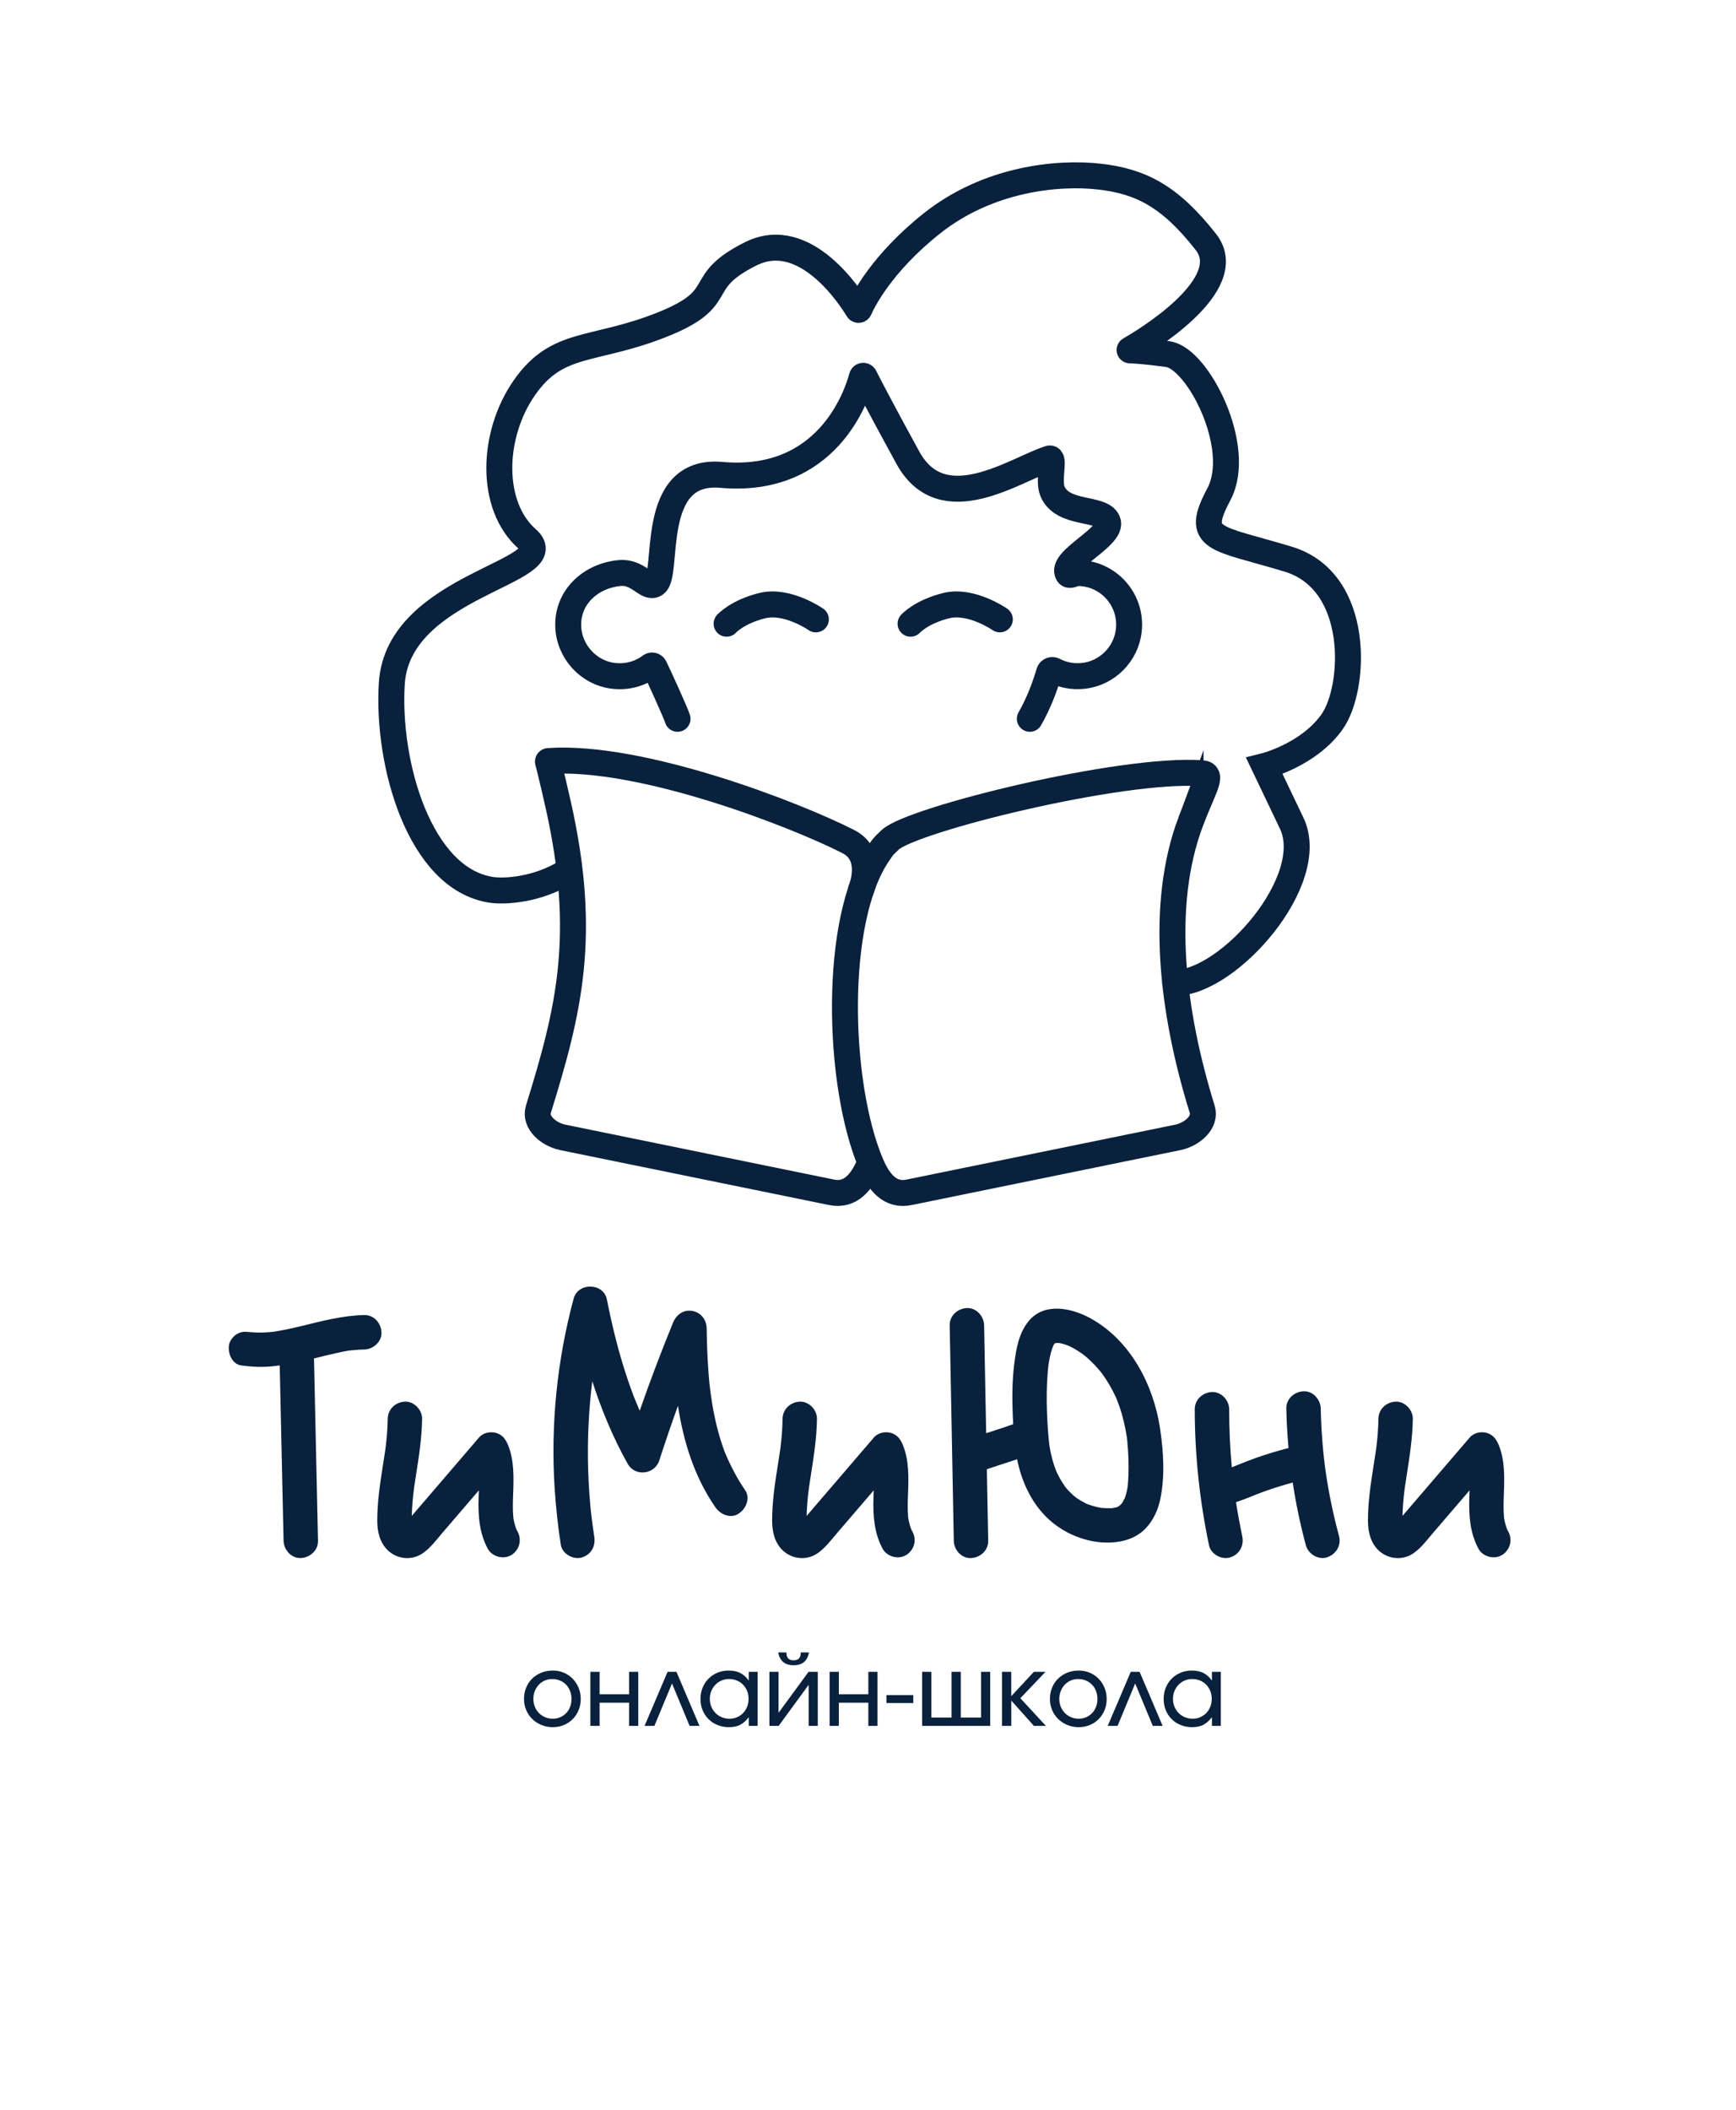 <?xml version="1.0" encoding="UTF-8"?> <svg xmlns="http://www.w3.org/2000/svg" viewBox="1732.5 2175 535 650" width="535" height="650" data-guides="{&quot;vertical&quot;:[],&quot;horizontal&quot;:[]}"><path fill="#09213C" stroke="none" fill-opacity="1" stroke-width="1" stroke-opacity="1" color="rgb(51, 51, 51)" font-size-adjust="none" id="tSvg9810a305ea" title="Path 1" d="M 1894.651 2694.81 C 1895.095 2693.737 1895.716 2692.812 1896.515 2692.034C 1897.314 2691.257 1898.253 2690.65 1899.333 2690.214C 1900.413 2689.777 1901.589 2689.562 1902.861 2689.562C 1904.133 2689.562 1905.206 2689.784 1906.256 2690.228C 1907.306 2690.673 1908.216 2691.287 1908.985 2692.079C 1909.755 2692.871 1910.361 2693.796 1910.805 2694.854C 1911.249 2695.913 1911.471 2697.075 1911.471 2698.326C 1911.471 2699.576 1911.256 2700.701 1910.82 2701.752C 1910.383 2702.803 1909.784 2703.721 1909.015 2704.498C 1908.246 2705.275 1907.336 2705.89 1906.286 2706.334C 1905.235 2706.778 1904.096 2707 1902.861 2707C 1901.626 2707 1900.442 2706.778 1899.362 2706.334C 1898.283 2705.89 1897.343 2705.275 1896.544 2704.498C 1895.745 2703.721 1895.117 2702.803 1894.666 2701.738C 1894.214 2700.679 1893.985 2699.525 1893.985 2698.296C 1893.985 2697.067 1894.207 2695.883 1894.651 2694.81ZM 1905.139 2703.936 C 1905.849 2703.632 1906.456 2703.21 1906.973 2702.678C 1907.491 2702.145 1907.891 2701.501 1908.187 2700.753C 1908.482 2700.006 1908.623 2699.199 1908.623 2698.326C 1908.623 2697.452 1908.475 2696.608 1908.187 2695.853C 1907.891 2695.099 1907.476 2694.44 1906.944 2693.9C 1906.411 2693.352 1905.775 2692.93 1905.05 2692.626C 1904.326 2692.323 1903.534 2692.175 1902.683 2692.175C 1901.833 2692.175 1901.086 2692.33 1900.383 2692.641C 1899.673 2692.952 1899.067 2693.381 1898.549 2693.929C 1898.031 2694.477 1897.624 2695.128 1897.321 2695.883C 1897.018 2696.645 1896.87 2697.445 1896.87 2698.296C 1896.87 2699.147 1897.025 2699.969 1897.321 2700.709C 1897.624 2701.449 1898.046 2702.085 1898.578 2702.633C 1899.111 2703.181 1899.747 2703.61 1900.472 2703.921C 1901.197 2704.232 1901.988 2704.395 1902.839 2704.395C 1903.689 2704.395 1904.436 2704.239 1905.139 2703.936Z" style=""></path><path fill="#09213C" stroke="none" fill-opacity="1" stroke-width="1" stroke-opacity="1" color="rgb(51, 51, 51)" font-size-adjust="none" id="tSvg1fd3eb8d9c" title="Path 2" d="M 1914.444 2689.955 C 1915.393 2689.955 1916.343 2689.955 1917.292 2689.955C 1917.292 2692.259 1917.292 2694.563 1917.292 2696.867C 1920.322 2696.867 1923.352 2696.867 1926.382 2696.867C 1926.382 2694.563 1926.382 2692.259 1926.382 2689.955C 1927.322 2689.955 1928.261 2689.955 1929.2 2689.955C 1929.2 2695.506 1929.2 2701.057 1929.2 2706.608C 1928.261 2706.608 1927.322 2706.608 1926.382 2706.608C 1926.382 2704.222 1926.382 2701.836 1926.382 2699.451C 1923.352 2699.451 1920.322 2699.451 1917.292 2699.451C 1917.292 2701.836 1917.292 2704.222 1917.292 2706.608C 1916.343 2706.608 1915.393 2706.608 1914.444 2706.608C 1914.444 2701.057 1914.444 2695.506 1914.444 2689.955Z" style=""></path><path fill="#09213C" stroke="none" fill-opacity="1" stroke-width="1" stroke-opacity="1" color="rgb(51, 51, 51)" font-size-adjust="none" id="tSvga86681e592" title="Path 3" d="M 1938.24 2689.955 C 1939.149 2689.955 1940.059 2689.955 1940.969 2689.955C 1943.333 2695.506 1945.698 2701.057 1948.062 2706.608C 1947.051 2706.608 1946.041 2706.608 1945.03 2706.608C 1943.22 2702.251 1941.41 2697.894 1939.601 2693.537C 1937.791 2697.894 1935.981 2702.251 1934.171 2706.608C 1933.161 2706.608 1932.15 2706.608 1931.139 2706.608C 1933.503 2701.057 1935.868 2695.506 1938.232 2689.955C 1938.235 2689.955 1938.237 2689.955 1938.24 2689.955Z" style=""></path><path fill="#09213C" stroke="none" fill-opacity="1" stroke-width="1" stroke-opacity="1" color="rgb(51, 51, 51)" font-size-adjust="none" id="tSvg11091ba3405" title="Path 4" d="M 1949.03 2694.825 C 1949.474 2693.766 1950.081 2692.841 1950.85 2692.064C 1951.619 2691.287 1952.529 2690.673 1953.594 2690.228C 1954.652 2689.784 1955.798 2689.562 1957.034 2689.562C 1958.432 2689.562 1959.615 2689.807 1960.599 2690.288C 1961.575 2690.776 1962.463 2691.561 1963.254 2692.656C 1963.254 2691.756 1963.254 2690.855 1963.254 2689.955C 1964.164 2689.955 1965.074 2689.955 1965.983 2689.955C 1965.983 2695.506 1965.983 2701.057 1965.983 2706.608C 1965.074 2706.608 1964.164 2706.608 1963.254 2706.608C 1963.254 2705.717 1963.254 2704.826 1963.254 2703.936C 1962.381 2705.046 1961.486 2705.838 1960.554 2706.304C 1959.622 2706.77 1958.483 2707 1957.13 2707C 1955.88 2707 1954.711 2706.785 1953.646 2706.349C 1952.573 2705.912 1951.649 2705.312 1950.872 2704.543C 1950.096 2703.773 1949.482 2702.863 1949.038 2701.797C 1948.594 2700.738 1948.372 2699.576 1948.372 2698.326C 1948.372 2697.075 1948.594 2695.883 1949.038 2694.825C 1949.035 2694.825 1949.033 2694.825 1949.03 2694.825ZM 1951.715 2700.709 C 1952.026 2701.449 1952.455 2702.085 1952.988 2702.633C 1953.52 2703.181 1954.156 2703.61 1954.896 2703.921C 1955.636 2704.232 1956.434 2704.395 1957.307 2704.395C 1958.18 2704.395 1958.942 2704.239 1959.659 2703.921C 1960.377 2703.61 1960.998 2703.181 1961.523 2702.633C 1962.048 2702.085 1962.455 2701.442 1962.751 2700.709C 1963.047 2699.969 1963.188 2699.154 1963.188 2698.266C 1963.188 2697.378 1963.04 2696.564 1962.736 2695.824C 1962.433 2695.084 1962.012 2694.447 1961.479 2693.9C 1960.946 2693.352 1960.31 2692.93 1959.571 2692.626C 1958.831 2692.323 1958.032 2692.175 1957.159 2692.175C 1956.287 2692.175 1955.554 2692.33 1954.837 2692.641C 1954.119 2692.952 1953.491 2693.389 1952.958 2693.944C 1952.426 2694.499 1952.004 2695.143 1951.701 2695.883C 1951.397 2696.623 1951.249 2697.423 1951.249 2698.296C 1951.249 2699.169 1951.405 2699.969 1951.723 2700.709C 1951.72 2700.709 1951.718 2700.709 1951.715 2700.709Z" style=""></path><path fill="#09213C" stroke="none" fill-opacity="1" stroke-width="1" stroke-opacity="1" color="rgb(51, 51, 51)" font-size-adjust="none" id="tSvg166c4d07b57" title="Path 5" d="M 1969.615 2689.955 C 1970.555 2689.955 1971.494 2689.955 1972.433 2689.955C 1972.433 2694.161 1972.433 2698.367 1972.433 2702.574C 1975.515 2698.367 1978.597 2694.161 1981.679 2689.955C 1982.628 2689.955 1983.577 2689.955 1984.527 2689.955C 1984.527 2695.506 1984.527 2701.057 1984.527 2706.608C 1983.587 2706.608 1982.648 2706.608 1981.709 2706.608C 1981.709 2702.391 1981.709 2698.175 1981.709 2693.959C 1978.627 2698.175 1975.545 2702.391 1972.463 2706.608C 1971.514 2706.608 1970.564 2706.608 1969.615 2706.608C 1969.615 2701.057 1969.615 2695.506 1969.615 2689.955ZM 1974.859 2683.982 C 1974.859 2684.811 1975.044 2685.425 1975.407 2685.817C 1975.769 2686.21 1976.324 2686.409 1977.071 2686.409C 1977.818 2686.409 1978.373 2686.21 1978.735 2685.817C 1979.098 2685.425 1979.283 2684.811 1979.283 2683.982C 1980.121 2683.982 1980.959 2683.982 1981.797 2683.982C 1981.575 2685.277 1981.073 2686.254 1980.281 2686.927C 1979.49 2687.601 1978.425 2687.927 1977.071 2687.927C 1975.717 2687.927 1974.645 2687.594 1973.861 2686.927C 1973.077 2686.261 1972.566 2685.277 1972.345 2683.982C 1973.183 2683.982 1974.021 2683.982 1974.859 2683.982Z" style=""></path><path fill="#09213C" stroke="none" fill-opacity="1" stroke-width="1" stroke-opacity="1" color="rgb(51, 51, 51)" font-size-adjust="none" id="tSvg189aec297f" title="Path 6" d="M 1988.166 2689.955 C 1989.115 2689.955 1990.064 2689.955 1991.014 2689.955C 1991.014 2692.259 1991.014 2694.563 1991.014 2696.867C 1994.044 2696.867 1997.074 2696.867 2000.104 2696.867C 2000.104 2694.563 2000.104 2692.259 2000.104 2689.955C 2001.043 2689.955 2001.983 2689.955 2002.922 2689.955C 2002.922 2695.506 2002.922 2701.057 2002.922 2706.608C 2001.983 2706.608 2001.043 2706.608 2000.104 2706.608C 2000.104 2704.222 2000.104 2701.836 2000.104 2699.451C 1997.074 2699.451 1994.044 2699.451 1991.014 2699.451C 1991.014 2701.836 1991.014 2704.222 1991.014 2706.608C 1990.064 2706.608 1989.115 2706.608 1988.166 2706.608C 1988.166 2701.057 1988.166 2695.506 1988.166 2689.955Z" style=""></path><path fill="#09213C" stroke="none" fill-opacity="1" stroke-width="1" stroke-opacity="1" color="rgb(51, 51, 51)" font-size-adjust="none" id="tSvg1539bb71ad5" title="Path 7" d="M 2005.681 2697.119 C 2008.44 2697.119 2011.199 2697.119 2013.958 2697.119C 2013.958 2697.938 2013.958 2698.757 2013.958 2699.576C 2011.199 2699.576 2008.44 2699.576 2005.681 2699.576C 2005.681 2698.757 2005.681 2697.938 2005.681 2697.119Z" style=""></path><path fill="#09213C" stroke="none" fill-opacity="1" stroke-width="1" stroke-opacity="1" color="rgb(51, 51, 51)" font-size-adjust="none" id="tSvg435a6a6e36" title="Path 8" d="M 2016.688 2689.955 C 2017.637 2689.955 2018.586 2689.955 2019.536 2689.955C 2019.536 2694.647 2019.536 2699.34 2019.536 2704.032C 2021.607 2704.032 2023.678 2704.032 2025.749 2704.032C 2025.749 2699.34 2025.749 2694.647 2025.749 2689.955C 2026.698 2689.955 2027.647 2689.955 2028.596 2689.955C 2028.596 2694.647 2028.596 2699.34 2028.596 2704.032C 2030.677 2704.032 2032.758 2704.032 2034.839 2704.032C 2034.839 2699.34 2034.839 2694.647 2034.839 2689.955C 2035.778 2689.955 2036.718 2689.955 2037.657 2689.955C 2037.657 2695.506 2037.657 2701.057 2037.657 2706.608C 2030.665 2706.608 2023.673 2706.608 2016.68 2706.608C 2016.68 2701.057 2016.68 2695.506 2016.68 2689.955C 2016.683 2689.955 2016.685 2689.955 2016.688 2689.955Z" style=""></path><path fill="#09213C" stroke="none" fill-opacity="1" stroke-width="1" stroke-opacity="1" color="rgb(51, 51, 51)" font-size-adjust="none" id="tSvgc7da86ef60" title="Path 9" d="M 2041.303 2689.955 C 2042.252 2689.955 2043.201 2689.955 2044.151 2689.955C 2044.151 2692.451 2044.151 2694.948 2044.151 2697.445C 2046.476 2694.948 2048.801 2692.451 2051.126 2689.955C 2052.319 2689.955 2053.512 2689.955 2054.706 2689.955C 2052.119 2692.664 2049.533 2695.372 2046.947 2698.081C 2049.575 2700.923 2052.203 2703.766 2054.831 2706.608C 2053.599 2706.608 2052.366 2706.608 2051.133 2706.608C 2048.808 2704.01 2046.483 2701.412 2044.158 2698.814C 2044.158 2701.412 2044.158 2704.01 2044.158 2706.608C 2043.209 2706.608 2042.26 2706.608 2041.31 2706.608C 2041.31 2701.057 2041.31 2695.506 2041.31 2689.955C 2041.308 2689.955 2041.305 2689.955 2041.303 2689.955Z" style=""></path><path fill="#09213C" stroke="none" fill-opacity="1" stroke-width="1" stroke-opacity="1" color="rgb(51, 51, 51)" font-size-adjust="none" id="tSvg1468b5bc9cc" title="Path 10" d="M 2056.733 2694.81 C 2057.177 2693.737 2057.798 2692.812 2058.597 2692.034C 2059.396 2691.257 2060.335 2690.65 2061.415 2690.214C 2062.495 2689.777 2063.671 2689.562 2064.943 2689.562C 2066.215 2689.562 2067.288 2689.784 2068.338 2690.228C 2069.389 2690.673 2070.298 2691.287 2071.068 2692.079C 2071.837 2692.871 2072.443 2693.796 2072.887 2694.854C 2073.331 2695.913 2073.553 2697.075 2073.553 2698.326C 2073.553 2699.576 2073.338 2700.701 2072.902 2701.752C 2072.465 2702.803 2071.866 2703.721 2071.097 2704.498C 2070.328 2705.275 2069.418 2705.89 2068.368 2706.334C 2067.317 2706.778 2066.178 2707 2064.943 2707C 2063.708 2707 2062.524 2706.778 2061.445 2706.334C 2060.365 2705.89 2059.425 2705.275 2058.626 2704.498C 2057.828 2703.721 2057.199 2702.803 2056.748 2701.738C 2056.297 2700.679 2056.067 2699.525 2056.067 2698.296C 2056.067 2697.067 2056.289 2695.883 2056.733 2694.81ZM 2067.221 2703.936 C 2067.931 2703.632 2068.538 2703.21 2069.056 2702.678C 2069.573 2702.145 2069.973 2701.501 2070.269 2700.753C 2070.565 2700.006 2070.705 2699.199 2070.705 2698.326C 2070.705 2697.452 2070.557 2696.608 2070.269 2695.853C 2069.973 2695.099 2069.559 2694.44 2069.026 2693.9C 2068.494 2693.352 2067.857 2692.93 2067.133 2692.626C 2066.408 2692.323 2065.616 2692.175 2064.766 2692.175C 2063.915 2692.175 2063.168 2692.33 2062.465 2692.641C 2061.755 2692.952 2061.149 2693.381 2060.631 2693.929C 2060.113 2694.477 2059.706 2695.128 2059.403 2695.883C 2059.1 2696.645 2058.952 2697.445 2058.952 2698.296C 2058.952 2699.147 2059.107 2699.969 2059.403 2700.709C 2059.706 2701.449 2060.128 2702.085 2060.661 2702.633C 2061.193 2703.181 2061.829 2703.61 2062.554 2703.921C 2063.279 2704.232 2064.07 2704.395 2064.921 2704.395C 2065.772 2704.395 2066.519 2704.239 2067.221 2703.936Z" style=""></path><path fill="#09213C" stroke="none" fill-opacity="1" stroke-width="1" stroke-opacity="1" color="rgb(51, 51, 51)" font-size-adjust="none" id="tSvg1c5bdb36b8" title="Path 11" d="M 2080.979 2689.955 C 2081.889 2689.955 2082.799 2689.955 2083.708 2689.955C 2086.073 2695.506 2088.437 2701.057 2090.802 2706.608C 2089.791 2706.608 2088.78 2706.608 2087.769 2706.608C 2085.959 2702.251 2084.15 2697.894 2082.34 2693.537C 2080.53 2697.894 2078.721 2702.251 2076.911 2706.608C 2075.9 2706.608 2074.889 2706.608 2073.878 2706.608C 2076.243 2701.057 2078.607 2695.506 2080.972 2689.955C 2080.974 2689.955 2080.977 2689.955 2080.979 2689.955Z" style=""></path><path fill="#09213C" stroke="none" fill-opacity="1" stroke-width="1" stroke-opacity="1" color="rgb(51, 51, 51)" font-size-adjust="none" id="tSvg84a2cd540e" title="Path 12" d="M 2091.77 2694.825 C 2092.214 2693.766 2092.82 2692.841 2093.589 2692.064C 2094.359 2691.287 2095.268 2690.673 2096.334 2690.228C 2097.391 2689.784 2098.538 2689.562 2099.773 2689.562C 2101.171 2689.562 2102.354 2689.807 2103.338 2690.288C 2104.314 2690.776 2105.202 2691.561 2105.993 2692.656C 2105.993 2691.756 2105.993 2690.855 2105.993 2689.955C 2106.903 2689.955 2107.813 2689.955 2108.723 2689.955C 2108.723 2695.506 2108.723 2701.057 2108.723 2706.608C 2107.813 2706.608 2106.903 2706.608 2105.993 2706.608C 2105.993 2705.717 2105.993 2704.826 2105.993 2703.936C 2105.121 2705.046 2104.226 2705.838 2103.294 2706.304C 2102.362 2706.77 2101.223 2707 2099.869 2707C 2098.619 2707 2097.45 2706.785 2096.385 2706.349C 2095.313 2705.912 2094.388 2705.312 2093.612 2704.543C 2092.835 2703.773 2092.221 2702.863 2091.777 2701.797C 2091.333 2700.738 2091.112 2699.576 2091.112 2698.326C 2091.112 2697.075 2091.333 2695.883 2091.777 2694.825C 2091.775 2694.825 2091.772 2694.825 2091.77 2694.825ZM 2094.455 2700.709 C 2094.765 2701.449 2095.194 2702.085 2095.727 2702.633C 2096.26 2703.181 2096.896 2703.61 2097.635 2703.921C 2098.375 2704.232 2099.174 2704.395 2100.047 2704.395C 2100.919 2704.395 2101.681 2704.239 2102.399 2703.921C 2103.116 2703.61 2103.738 2703.181 2104.263 2702.633C 2104.788 2702.085 2105.195 2701.442 2105.491 2700.709C 2105.786 2699.969 2105.927 2699.154 2105.927 2698.266C 2105.927 2697.378 2105.779 2696.564 2105.476 2695.824C 2105.172 2695.084 2104.751 2694.447 2104.218 2693.9C 2103.686 2693.352 2103.05 2692.93 2102.31 2692.626C 2101.57 2692.323 2100.771 2692.175 2099.899 2692.175C 2099.026 2692.175 2098.294 2692.33 2097.576 2692.641C 2096.859 2692.952 2096.23 2693.389 2095.697 2693.944C 2095.165 2694.499 2094.743 2695.143 2094.44 2695.883C 2094.137 2696.623 2093.989 2697.423 2093.989 2698.296C 2093.989 2699.169 2094.144 2699.969 2094.462 2700.709C 2094.46 2700.709 2094.457 2700.709 2094.455 2700.709Z" style=""></path><path fill="#09213C" stroke="none" fill-opacity="1" stroke-width="1" stroke-opacity="1" color="rgb(51, 51, 51)" font-size-adjust="none" id="tSvg7b0c14b681" title="Path 13" d="M 1844.776 2590.673 C 1843.904 2590.688 1843.038 2590.732 1842.165 2590.806C 1841.803 2590.836 1841.44 2590.873 1841.078 2590.91C 1840.745 2590.947 1840.516 2590.954 1840.523 2590.947C 1839.088 2591.095 1837.631 2591.465 1836.233 2591.761C 1833.896 2592.257 1831.588 2592.849 1829.266 2593.419C 1829.68 2612.144 1830.087 2630.877 1830.501 2649.602C 1830.567 2652.578 1828.023 2654.783 1825.198 2654.909C 1822.291 2655.042 1819.961 2652.378 1819.894 2649.602C 1819.495 2631.587 1819.103 2613.573 1818.703 2595.565C 1818.149 2595.646 1817.601 2595.72 1817.047 2595.78C 1813.6 2596.187 1810.264 2596.046 1806.832 2595.572C 1803.895 2595.165 1802.564 2591.539 1803.126 2589.044C 1803.415 2587.779 1804.465 2586.521 1805.56 2585.877C 1806.906 2585.092 1808.163 2585.136 1809.643 2585.344C 1808.348 2585.166 1809.665 2585.329 1809.961 2585.344C 1810.39 2585.381 1810.819 2585.403 1811.255 2585.425C 1811.972 2585.455 1812.69 2585.455 1813.4 2585.44C 1814.117 2585.425 1814.828 2585.381 1815.545 2585.322C 1815.974 2585.285 1816.403 2585.24 1816.832 2585.196C 1816.884 2585.196 1816.936 2585.188 1816.973 2585.181C 1819.909 2584.707 1822.801 2584.078 1825.686 2583.375C 1831.958 2581.835 1838.26 2580.192 1844.762 2580.059C 1847.735 2580 1849.939 2582.539 1850.065 2585.366C 1850.198 2588.275 1847.535 2590.613 1844.762 2590.673C 1844.766 2590.673 1844.771 2590.673 1844.776 2590.673Z" style=""></path><path fill="#09213C" stroke="none" fill-opacity="1" stroke-width="1" stroke-opacity="1" color="rgb(51, 51, 51)" font-size-adjust="none" id="tSvg12671ce8e8b" title="Path 14" d="M 1890.081 2653.962 C 1887.729 2655.479 1884.157 2654.502 1882.833 2652.06C 1880.17 2647.153 1879.815 2641.668 1880 2636.198C 1880.022 2635.488 1880.051 2634.77 1880.074 2634.059C 1878.254 2636.176 1876.434 2638.293 1874.615 2640.417C 1872.736 2642.608 1870.857 2644.799 1868.971 2646.99C 1867.04 2649.24 1865.236 2651.727 1862.773 2653.436C 1859.466 2655.731 1854.962 2655.316 1852.062 2652.57C 1849.525 2650.172 1848.763 2646.753 1848.763 2643.378C 1848.763 2637.812 1849.57 2632.291 1850.435 2626.806C 1850.642 2625.481 1850.857 2624.156 1851.056 2622.824C 1851.138 2622.299 1851.227 2621.766 1851.293 2621.233C 1851.256 2621.507 1851.227 2621.744 1851.315 2621.048C 1851.352 2620.759 1851.389 2620.471 1851.419 2620.189C 1851.744 2617.48 1851.944 2614.764 1851.981 2612.04C 1852.025 2609.065 1854.37 2606.867 1857.284 2606.734C 1860.117 2606.608 1862.625 2609.265 1862.588 2612.04C 1862.499 2617.739 1861.648 2623.379 1860.761 2629.004C 1860.576 2630.189 1860.384 2631.38 1860.213 2632.572C 1860.169 2632.853 1860.132 2633.134 1860.088 2633.416C 1860.088 2633.423 1860.088 2633.445 1860.088 2633.46C 1860.066 2633.623 1860.036 2633.845 1860.029 2633.926C 1859.992 2634.215 1859.955 2634.504 1859.925 2634.792C 1859.644 2637.161 1859.459 2639.544 1859.4 2641.927C 1866.33 2633.852 1873.254 2625.785 1880.185 2617.71C 1881.39 2616.304 1883.624 2615.874 1885.34 2616.348C 1887.293 2616.888 1888.313 2618.28 1889.046 2620.056C 1890.976 2624.756 1890.836 2630.011 1890.651 2634.999C 1890.562 2637.398 1890.473 2639.796 1890.68 2642.194C 1890.695 2642.386 1890.717 2642.586 1890.739 2642.778C 1890.747 2642.815 1890.754 2642.86 1890.769 2642.904C 1890.873 2643.407 1890.969 2643.911 1891.102 2644.407C 1891.242 2644.94 1891.435 2645.45 1891.605 2645.976C 1891.612 2645.998 1891.627 2646.013 1891.634 2646.035C 1891.76 2646.264 1891.871 2646.501 1891.997 2646.731C 1893.417 2649.343 1892.566 2652.393 1890.096 2653.991C 1890.091 2653.982 1890.086 2653.972 1890.081 2653.962ZM 1856.974 2644.525 C 1856.878 2644.562 1856.811 2644.606 1856.804 2644.658Z" style=""></path><path fill="#09213C" stroke="none" fill-opacity="1" stroke-width="1" stroke-opacity="1" color="rgb(51, 51, 51)" font-size-adjust="none" id="tSvg115f495f57f" title="Path 15" d="M 1960.111 2641.261 C 1957.508 2642.86 1954.475 2641.468 1952.907 2639.189C 1946.435 2629.782 1943.136 2619.064 1941.435 2607.992C 1939.43 2613.58 1937.5 2619.205 1935.673 2624.86C 1934.275 2629.182 1928.217 2629.93 1925.954 2625.903C 1921.412 2617.806 1917.862 2609.243 1915.029 2600.443C 1914.763 2602.567 1914.541 2604.698 1914.349 2606.83C 1913.942 2611.508 1913.72 2616.207 1913.683 2620.907C 1913.646 2625.622 1913.794 2630.329 1914.127 2635.029C 1914.215 2636.302 1914.319 2637.568 1914.437 2638.833C 1914.474 2639.27 1914.519 2639.707 1914.563 2640.136C 1914.6 2640.432 1914.667 2641.032 1914.681 2641.217C 1914.955 2643.6 1915.281 2645.976 1915.643 2648.352C 1916.094 2651.297 1914.681 2653.895 1911.73 2654.754C 1909.134 2655.501 1905.761 2653.592 1905.332 2650.838C 1904.437 2645.043 1903.801 2639.196 1903.424 2633.342C 1902.174 2613.743 1904.186 2593.915 1909.297 2574.96C 1910.65 2569.949 1918.506 2570.09 1919.526 2575.248C 1921.146 2583.412 1923.128 2591.509 1925.769 2599.406C 1926.42 2601.353 1927.115 2603.277 1927.84 2605.194C 1927.855 2605.239 1927.877 2605.283 1927.892 2605.32C 1927.914 2605.379 1927.951 2605.461 1927.988 2605.557C 1928.188 2606.045 1928.38 2606.541 1928.587 2607.03C 1928.927 2607.866 1929.282 2608.695 1929.645 2609.524C 1932.825 2600.413 1936.243 2591.383 1939.896 2582.45C 1940.91 2579.97 1943.062 2578.335 1945.821 2578.786C 1948.491 2579.223 1950.222 2581.488 1950.274 2584.152C 1950.355 2588.993 1950.525 2593.84 1950.917 2598.666C 1950.969 2599.266 1951.021 2599.873 1951.073 2600.472C 1951.087 2600.672 1951.11 2600.864 1951.132 2601.064C 1951.132 2601.123 1951.147 2601.205 1951.154 2601.294C 1951.272 2602.322 1951.391 2603.351 1951.531 2604.38C 1951.835 2606.608 1952.204 2608.828 1952.663 2611.034C 1953.107 2613.195 1953.632 2615.334 1954.253 2617.443C 1954.527 2618.391 1954.83 2619.323 1955.141 2620.256C 1955.318 2620.789 1955.511 2621.314 1955.703 2621.84C 1955.755 2621.988 1955.814 2622.136 1955.866 2622.277C 1955.888 2622.328 1955.91 2622.395 1955.94 2622.469C 1957.656 2626.532 1959.66 2630.396 1962.16 2634.037C 1963.847 2636.487 1962.345 2639.87 1960.089 2641.246C 1960.097 2641.251 1960.104 2641.256 1960.111 2641.261Z" style=""></path><path fill="#09213C" stroke="none" fill-opacity="1" stroke-width="1" stroke-opacity="1" color="rgb(51, 51, 51)" font-size-adjust="none" id="tSvge7acd83168" title="Path 16" d="M 2011.769 2653.962 C 2009.417 2655.479 2005.844 2654.502 2004.52 2652.06C 2001.858 2647.153 2001.503 2641.668 2001.688 2636.198C 2001.71 2635.488 2001.739 2634.77 2001.762 2634.059C 1999.942 2636.176 1998.122 2638.293 1996.303 2640.417C 1994.424 2642.608 1992.545 2644.799 1990.659 2646.99C 1988.729 2649.24 1986.924 2651.727 1984.461 2653.436C 1981.155 2655.731 1976.65 2655.316 1973.751 2652.57C 1971.214 2650.172 1970.452 2646.753 1970.452 2643.378C 1970.452 2637.812 1971.258 2632.291 1972.123 2626.806C 1972.33 2625.481 1972.545 2624.156 1972.745 2622.824C 1972.826 2622.299 1972.915 2621.766 1972.981 2621.233C 1972.944 2621.507 1972.915 2621.744 1973.004 2621.048C 1973.041 2620.759 1973.078 2620.471 1973.107 2620.189C 1973.433 2617.48 1973.632 2614.764 1973.669 2612.04C 1973.714 2609.065 1976.058 2606.867 1978.973 2606.734C 1981.806 2606.608 1984.313 2609.265 1984.276 2612.04C 1984.187 2617.739 1983.337 2623.379 1982.449 2629.004C 1982.264 2630.189 1982.072 2631.38 1981.902 2632.572C 1981.857 2632.853 1981.82 2633.134 1981.776 2633.416C 1981.776 2633.423 1981.776 2633.445 1981.776 2633.46C 1981.754 2633.623 1981.724 2633.845 1981.717 2633.926C 1981.68 2634.215 1981.643 2634.504 1981.613 2634.792C 1981.332 2637.161 1981.147 2639.544 1981.088 2641.927C 1988.019 2633.852 1994.942 2625.785 2001.872 2617.71C 2003.078 2616.304 2005.312 2615.874 2007.028 2616.348C 2008.981 2616.888 2010.001 2618.28 2010.734 2620.056C 2012.664 2624.756 2012.524 2630.011 2012.339 2634.999C 2012.25 2637.398 2012.161 2639.796 2012.368 2642.194C 2012.383 2642.386 2012.405 2642.586 2012.427 2642.778C 2012.435 2642.815 2012.442 2642.86 2012.457 2642.904C 2012.561 2643.407 2012.657 2643.911 2012.79 2644.407C 2012.93 2644.94 2013.123 2645.45 2013.293 2645.976C 2013.3 2645.998 2013.315 2646.013 2013.322 2646.035C 2013.448 2646.264 2013.559 2646.501 2013.685 2646.731C 2015.105 2649.343 2014.254 2652.393 2011.784 2653.991C 2011.779 2653.982 2011.774 2653.972 2011.769 2653.962ZM 1978.662 2644.525 C 1978.566 2644.562 1978.499 2644.606 1978.492 2644.658Z" style=""></path><path fill="#09213C" stroke="none" fill-opacity="1" stroke-width="1" stroke-opacity="1" color="rgb(51, 51, 51)" font-size-adjust="none" id="tSvgefed3b5bc7" title="Path 17" d="M 2090.084 2636.754 C 2089.396 2640.04 2087.954 2643.237 2085.639 2645.694C 2082.821 2648.699 2078.804 2649.965 2074.781 2650.128C 2067.436 2650.424 2059.921 2647.293 2054.773 2642.083C 2050.083 2637.338 2047.236 2630.966 2045.956 2624.467C 2042.857 2625.541 2039.713 2626.473 2036.622 2627.561C 2036.762 2634.911 2036.903 2642.26 2037.043 2649.61C 2037.102 2652.585 2034.573 2654.791 2031.74 2654.917C 2028.84 2655.05 2026.488 2652.385 2026.437 2649.61C 2026.348 2644.74 2026.252 2639.862 2026.163 2634.992C 2025.837 2617.732 2025.512 2600.472 2025.179 2583.212C 2025.12 2580.237 2027.65 2578.031 2030.482 2577.905C 2033.382 2577.772 2035.734 2580.437 2035.786 2583.212C 2035.875 2588.082 2035.971 2592.96 2036.059 2597.83C 2036.178 2604.04 2036.296 2610.242 2036.415 2616.452C 2039.196 2615.541 2041.999 2614.683 2044.743 2613.669C 2044.684 2612.677 2044.64 2611.685 2044.603 2610.693C 2044.403 2605.498 2044.425 2600.257 2045.076 2595.091C 2045.653 2590.458 2046.474 2585.61 2049.529 2581.909C 2054.359 2576.04 2062.791 2577.883 2068.575 2581.066C 2080.801 2587.794 2087.969 2601.471 2089.988 2614.883C 2091.061 2622.01 2091.563 2629.648 2090.077 2636.768C 2090.079 2636.763 2090.082 2636.759 2090.084 2636.754ZM 2079.958 2619.272 C 2079.914 2618.813 2079.855 2618.354 2079.803 2617.895C 2079.796 2617.821 2079.781 2617.747 2079.773 2617.695C 2079.633 2616.859 2079.5 2616.022 2079.337 2615.186C 2079.026 2613.595 2078.649 2612.026 2078.198 2610.471C 2077.747 2608.91 2077.207 2607.378 2076.608 2605.868C 2076.534 2605.683 2076.497 2605.579 2076.474 2605.527C 2076.386 2605.342 2076.282 2605.157 2076.201 2604.987C 2075.92 2604.395 2075.631 2603.81 2075.328 2603.233C 2074.662 2601.96 2073.93 2600.724 2073.131 2599.525C 2072.769 2598.984 2072.384 2598.459 2072.007 2597.926C 2071.985 2597.889 2071.955 2597.859 2071.94 2597.83C 2071.926 2597.808 2071.903 2597.785 2071.881 2597.763C 2071.711 2597.563 2071.556 2597.356 2071.386 2597.156C 2070.468 2596.061 2069.485 2595.017 2068.449 2594.04C 2067.976 2593.596 2067.495 2593.167 2066.992 2592.752C 2066.792 2592.59 2066.6 2592.427 2066.393 2592.264C 2066.312 2592.212 2066.245 2592.168 2066.223 2592.146C 2065.069 2591.309 2063.856 2590.547 2062.584 2589.896C 2062.31 2589.755 2062.036 2589.629 2061.763 2589.496C 2061.763 2589.496 2061.763 2589.496 2061.755 2589.496C 2061.149 2589.281 2060.557 2589.059 2059.936 2588.896C 2059.61 2588.808 2059.277 2588.748 2058.952 2588.674C 2058.937 2588.674 2058.93 2588.674 2058.915 2588.674C 2058.693 2588.674 2058.464 2588.652 2058.234 2588.66C 2058.175 2588.66 2058.109 2588.66 2058.05 2588.667C 2057.902 2588.697 2057.746 2588.726 2057.717 2588.726C 2057.717 2588.719 2057.731 2588.704 2057.739 2588.697C 2057.724 2588.704 2057.709 2588.719 2057.687 2588.726C 2057.68 2588.726 2057.672 2588.726 2057.665 2588.726C 2057.65 2588.734 2057.635 2588.748 2057.621 2588.763C 2057.606 2588.771 2057.584 2588.785 2057.569 2588.793C 2057.598 2588.771 2057.635 2588.741 2057.658 2588.719C 2057.628 2588.719 2057.598 2588.726 2057.569 2588.734C 2057.569 2588.741 2057.554 2588.756 2057.547 2588.763C 2057.532 2588.785 2057.524 2588.808 2057.51 2588.83C 2057.376 2588.911 2057.236 2589 2057.236 2588.993C 2057.266 2589.007 2057.384 2588.926 2057.502 2588.837C 2057.502 2588.852 2057.487 2588.859 2057.48 2588.874C 2057.465 2588.889 2057.45 2588.896 2057.428 2588.919C 2057.31 2589.022 2057.236 2589.185 2057.11 2589.289C 2057.206 2589.207 2057.288 2589.141 2057.362 2589.074C 2057.266 2589.237 2057.169 2589.392 2057.088 2589.562C 2057.081 2589.577 2057.073 2589.592 2057.066 2589.607C 2057.088 2589.54 2057.103 2589.459 2057.125 2589.377C 2057.088 2589.503 2057.044 2589.622 2056.999 2589.748C 2057.021 2589.703 2057.036 2589.651 2057.058 2589.607C 2056.748 2590.71 2056.792 2590.317 2056.947 2589.873C 2056.881 2590.044 2056.807 2590.214 2056.755 2590.384C 2056.208 2592.02 2055.875 2593.729 2055.616 2595.439C 2055.616 2595.439 2055.616 2595.454 2055.616 2595.461C 2055.594 2595.624 2055.579 2595.787 2055.557 2595.95C 2055.498 2596.468 2055.446 2596.993 2055.402 2597.512C 2055.313 2598.54 2055.246 2599.569 2055.194 2600.598C 2054.995 2604.713 2055.061 2608.836 2055.291 2612.943C 2055.387 2614.668 2055.513 2616.392 2055.675 2618.11C 2055.742 2618.805 2055.823 2619.501 2055.905 2620.197C 2055.927 2620.36 2055.956 2620.522 2055.979 2620.685C 2056.245 2622.262 2056.592 2623.816 2057.051 2625.348C 2057.28 2626.11 2057.532 2626.873 2057.813 2627.62C 2057.879 2627.805 2057.953 2627.983 2058.027 2628.161C 2058.027 2628.175 2058.035 2628.183 2058.042 2628.19C 2058.153 2628.427 2058.264 2628.671 2058.375 2628.908C 2059.063 2630.337 2059.884 2631.684 2060.794 2632.979C 2060.801 2632.994 2060.808 2633.001 2060.816 2633.016C 2060.934 2633.164 2061.053 2633.312 2061.178 2633.453C 2061.348 2633.652 2061.526 2633.852 2061.703 2634.045C 2062.243 2634.629 2062.813 2635.192 2063.412 2635.71C 2063.567 2635.843 2063.723 2635.969 2063.878 2636.102C 2064.122 2636.273 2064.366 2636.45 2064.61 2636.613C 2065.291 2637.064 2066.001 2637.479 2066.726 2637.849C 2067.059 2638.019 2067.443 2638.271 2067.813 2638.374C 2067.924 2638.404 2068.028 2638.434 2068.079 2638.456C 2068.849 2638.73 2069.633 2638.967 2070.431 2639.159C 2070.831 2639.255 2071.23 2639.322 2071.63 2639.411C 2071.689 2639.425 2071.741 2639.433 2071.785 2639.448C 2071.807 2639.448 2071.822 2639.448 2071.844 2639.448C 2072.673 2639.522 2073.494 2639.574 2074.322 2639.559C 2074.448 2639.559 2074.795 2639.574 2075.099 2639.566C 2075.121 2639.566 2075.261 2639.537 2075.528 2639.492C 2075.668 2639.462 2075.816 2639.433 2075.957 2639.403C 2076.253 2639.337 2076.963 2639.218 2077.207 2639.026C 2076.608 2639.285 2076.585 2639.285 2077.125 2639.011C 2077.222 2638.952 2077.318 2638.9 2077.414 2638.841C 2077.436 2638.826 2077.466 2638.811 2077.488 2638.789C 2077.665 2638.611 2078.065 2638.271 2078.109 2638.219C 2078.146 2638.182 2078.242 2638.056 2078.331 2637.945C 2078.375 2637.879 2078.42 2637.812 2078.464 2637.738C 2078.568 2637.568 2078.812 2636.961 2079.011 2636.583C 2078.923 2636.835 2078.938 2637.064 2079.085 2636.606C 2079.115 2636.509 2079.152 2636.421 2079.182 2636.324C 2079.204 2636.302 2079.226 2636.28 2079.241 2636.28C 2079.226 2636.28 2079.204 2636.295 2079.189 2636.31C 2079.263 2636.087 2079.344 2635.865 2079.411 2635.636C 2079.611 2634.97 2079.773 2634.296 2079.899 2633.608C 2079.951 2633.349 2079.988 2633.09 2080.032 2632.831C 2080.143 2631.639 2080.225 2630.448 2080.261 2629.249C 2080.358 2625.925 2080.261 2622.595 2079.929 2619.286C 2079.939 2619.281 2079.948 2619.277 2079.958 2619.272ZM 2057.384 2589.052 C 2057.421 2588.985 2057.458 2588.926 2057.495 2588.859C 2057.547 2588.815 2057.591 2588.778 2057.628 2588.741C 2057.65 2588.726 2057.672 2588.711 2057.695 2588.697C 2057.695 2588.697 2057.709 2588.697 2057.717 2588.697C 2057.717 2588.697 2057.717 2588.697 2057.724 2588.697C 2057.65 2588.785 2057.539 2588.904 2057.384 2589.052ZM 2057.576 2588.778 C 2057.576 2588.778 2057.539 2588.808 2057.517 2588.822C 2057.517 2588.822 2057.517 2588.815 2057.517 2588.808C 2057.532 2588.793 2057.554 2588.785 2057.569 2588.771C 2057.571 2588.773 2057.574 2588.775 2057.576 2588.778ZM 2066.4 2592.249 C 2066.548 2592.36 2066.696 2592.479 2066.851 2592.59ZM 2075.653 2639.462 C 2075.35 2639.507 2075.18 2639.537 2075.128 2639.544ZM 2079.211 2636.28 C 2079.211 2636.28 2079.211 2636.295 2079.211 2636.302C 2079.159 2636.354 2079.108 2636.45 2079.041 2636.561C 2079.078 2636.45 2079.137 2636.332 2079.219 2636.28C 2079.216 2636.28 2079.214 2636.28 2079.211 2636.28Z" style=""></path><path fill="#09213C" stroke="none" fill-opacity="1" stroke-width="1" stroke-opacity="1" color="rgb(51, 51, 51)" font-size-adjust="none" id="tSvg55d9f5f9a1" title="Path 18" d="M 2141.468 2654.687 C 2138.754 2655.568 2135.669 2653.658 2134.944 2650.979C 2133.228 2644.621 2131.875 2638.16 2130.891 2631.647C 2127.829 2632.476 2124.796 2633.423 2121.808 2634.504C 2118.983 2635.518 2116.261 2636.813 2113.413 2637.671C 2113.435 2637.834 2113.465 2638.004 2113.487 2638.167C 2114.012 2641.52 2114.633 2644.858 2115.329 2648.181C 2115.943 2651.097 2114.5 2653.777 2111.623 2654.709C 2109.012 2655.553 2105.676 2653.725 2105.099 2651.001C 2102.2 2637.227 2100.706 2623.142 2100.698 2609.072C 2100.698 2606.097 2103.124 2603.899 2106.002 2603.766C 2108.864 2603.64 2111.305 2606.297 2111.305 2609.072C 2111.305 2615.045 2111.571 2621.018 2112.111 2626.969C 2112.651 2626.754 2113.184 2626.532 2113.724 2626.31C 2115.61 2625.533 2117.511 2624.8 2119.426 2624.112C 2122.77 2622.928 2126.165 2621.892 2129.597 2621.011C 2129.234 2616.962 2128.998 2612.899 2128.916 2608.843C 2128.85 2605.868 2131.394 2603.662 2134.22 2603.536C 2137.126 2603.403 2139.464 2606.068 2139.523 2608.843C 2139.597 2612.285 2139.767 2615.726 2140.048 2619.161C 2140.181 2620.833 2140.344 2622.513 2140.529 2624.179C 2140.625 2625.052 2140.729 2625.925 2140.84 2626.799C 2140.862 2626.991 2140.891 2627.213 2140.914 2627.339C 2140.958 2627.643 2140.995 2627.946 2141.039 2628.242C 2142.008 2634.955 2143.391 2641.601 2145.167 2648.152C 2145.943 2651.023 2144.205 2653.792 2141.461 2654.68C 2141.463 2654.682 2141.466 2654.685 2141.468 2654.687Z" style=""></path><path fill="#09213C" stroke="none" fill-opacity="1" stroke-width="1" stroke-opacity="1" color="rgb(51, 51, 51)" font-size-adjust="none" id="tSvg1883ba22638" title="Path 19" d="M 2195.397 2653.962 C 2193.045 2655.479 2189.472 2654.502 2188.148 2652.06C 2185.485 2647.153 2185.13 2641.668 2185.315 2636.198C 2185.337 2635.488 2185.367 2634.77 2185.389 2634.059C 2183.57 2636.176 2181.75 2638.293 2179.931 2640.417C 2178.052 2642.608 2176.173 2644.799 2174.287 2646.99C 2172.356 2649.24 2170.552 2651.727 2168.089 2653.436C 2164.782 2655.731 2160.278 2655.316 2157.378 2652.57C 2154.841 2650.172 2154.079 2646.753 2154.079 2643.378C 2154.079 2637.812 2154.886 2632.291 2155.751 2626.806C 2155.958 2625.481 2156.173 2624.156 2156.372 2622.824C 2156.454 2622.299 2156.543 2621.766 2156.609 2621.233C 2156.572 2621.507 2156.543 2621.744 2156.631 2621.048C 2156.668 2620.759 2156.705 2620.471 2156.735 2620.189C 2157.06 2617.48 2157.26 2614.764 2157.297 2612.04C 2157.341 2609.065 2159.686 2606.867 2162.6 2606.734C 2165.433 2606.608 2167.941 2609.265 2167.904 2612.04C 2167.815 2617.739 2166.964 2623.379 2166.077 2629.004C 2165.892 2630.189 2165.699 2631.38 2165.529 2632.572C 2165.485 2632.853 2165.448 2633.134 2165.404 2633.416C 2165.404 2633.423 2165.404 2633.445 2165.404 2633.46C 2165.381 2633.623 2165.352 2633.845 2165.344 2633.926C 2165.307 2634.215 2165.27 2634.504 2165.241 2634.792C 2164.96 2637.161 2164.775 2639.544 2164.716 2641.927C 2171.646 2633.852 2178.57 2625.785 2185.5 2617.71C 2186.706 2616.304 2188.94 2615.874 2190.656 2616.348C 2192.608 2616.888 2193.629 2618.28 2194.361 2620.056C 2196.292 2624.756 2196.151 2630.011 2195.966 2634.999C 2195.878 2637.398 2195.789 2639.796 2195.996 2642.194C 2196.011 2642.386 2196.033 2642.586 2196.055 2642.778C 2196.062 2642.815 2196.07 2642.86 2196.085 2642.904C 2196.188 2643.407 2196.284 2643.911 2196.418 2644.407C 2196.558 2644.94 2196.75 2645.45 2196.92 2645.976C 2196.928 2645.998 2196.943 2646.013 2196.95 2646.035C 2197.076 2646.264 2197.187 2646.501 2197.313 2646.731C 2198.733 2649.343 2197.882 2652.393 2195.412 2653.991C 2195.407 2653.982 2195.402 2653.972 2195.397 2653.962ZM 2162.29 2644.525 C 2162.194 2644.562 2162.127 2644.606 2162.12 2644.658Z" style=""></path><path fill="none" stroke="#09213C" fill-opacity="1" stroke-width="8" stroke-opacity="1" color="rgb(51, 51, 51)" font-size-adjust="none" stroke-linecap="round" stroke-miterlimit="10" id="tSvga2a7076755" title="Path 20" d="M 1983.935 2365.775 C 1983.935 2365.775 1975.103 2359.632 1967.426 2361.541C 1959.696 2363.458 1956.42 2367.115 1956.42 2367.115" style=""></path><path fill="none" stroke="#09213C" fill-opacity="1" stroke-width="8" stroke-opacity="1" color="rgb(51, 51, 51)" font-size-adjust="none" stroke-linecap="round" stroke-miterlimit="10" id="tSvg7e0150351e" title="Path 21" d="M 2040.631 2365.775 C 2040.631 2365.775 2031.799 2359.632 2024.121 2361.541C 2016.392 2363.458 2013.115 2367.115 2013.115 2367.115" style=""></path><path fill="none" stroke="#09213C" fill-opacity="1" stroke-width="8" stroke-opacity="1" color="rgb(51, 51, 51)" font-size-adjust="none" stroke-linecap="round" stroke-miterlimit="10" id="tSvg182cff46b14" title="Path 22" d="M 2099.412 2428.176 C 2089.789 2453.888 2093.635 2486.484 2102.992 2516.674C 2104.235 2520.685 2099.908 2524.393 2095.551 2525.326C 2067.949 2530.963 2040.348 2536.601 2012.746 2542.238C 2006.718 2543.526 2003.279 2538.996 2000.963 2533.586C 1990.512 2509.124 1989.114 2458.025 2003.353 2437.701C 2004.536 2436.006 2004.233 2436.125 2006.844 2433.668C 2013.478 2427.428 2078.073 2411.375 2102.992 2413.181C 2106.601 2413.44 2103.206 2418.036 2099.412 2428.183C 2099.412 2428.181 2099.412 2428.178 2099.412 2428.176Z" style=""></path><path fill="none" stroke="#09213C" fill-opacity="1" stroke-width="8" stroke-opacity="1" color="rgb(51, 51, 51)" font-size-adjust="none" stroke-linecap="round" stroke-miterlimit="10" id="tSvg85e9345c34" title="Path 23" d="M 2094.678 2477.743 C 2111.076 2477.743 2138.976 2446.146 2130.566 2428.553C 2127.766 2422.691 2124.965 2416.829 2122.164 2410.968C 2122.164 2410.968 2135.737 2407.615 2143.03 2397.312C 2150.323 2387.009 2152.076 2354.036 2129.464 2347.22C 2106.853 2340.403 2100.492 2341.55 2108.133 2327.236C 2115.773 2312.922 2101.646 2285.33 2092.43 2284.079C 2085.159 2283.094 2081.808 2282.939 2080.721 2282.917C 2080.602 2282.917 2080.573 2282.761 2080.669 2282.709C 2084.382 2280.593 2114.531 2262.815 2104.124 2249.529C 2093.044 2235.385 2083.998 2230.826 2071.275 2229.39C 2058.553 2227.954 2037.022 2229.989 2019.551 2243.919C 2004.048 2256.279 1998.397 2267.847 1997.324 2270.297C 1997.236 2270.497 1996.969 2270.512 1996.858 2270.327C 1994.787 2266.871 1980.712 2244.822 1963.921 2253.156C 1945.718 2262.193 1957.693 2266.589 1936.517 2275.012C 1915.341 2283.435 1904.401 2279.697 1894.157 2294.344C 1883.912 2308.992 1883.387 2330.833 1894.985 2341.017C 1906.583 2351.202 1855.184 2354.821 1853.246 2385.514C 1851.693 2410.035 1861.737 2445.747 1883.905 2449.085C 1888.062 2449.714 1898.129 2449.099 1906.894 2443.659" style=""></path><path fill="none" stroke="#09213C" fill-opacity="1" stroke-width="8" stroke-opacity="1" color="rgb(51, 51, 51)" font-size-adjust="none" stroke-linecap="round" stroke-miterlimit="10" id="tSvgcae710205b" title="Path 24" d="M 1997.857 2449.092 C 1999.144 2445.621 2000.875 2437.753 1993.907 2434.208C 1977.331 2425.778 1930.052 2407.467 1901.538 2409.413C 1901.42 2409.421 1901.331 2409.524 1901.376 2409.635C 1901.376 2409.635 1902.3 2413.033 1904.46 2422.566C 1913.669 2463.236 1907.781 2486.484 1898.425 2516.666C 1897.182 2520.678 1901.509 2524.386 1905.865 2525.319C 1933.467 2530.956 1961.069 2536.593 1988.67 2542.231C 1994.699 2543.519 1998.138 2538.989 2000.453 2533.579" style=""></path><path fill="none" stroke="#09213C" fill-opacity="1" stroke-width="8" stroke-opacity="1" color="rgb(51, 51, 51)" font-size-adjust="none" stroke-linecap="round" stroke-miterlimit="10" id="tSvgc3a1c076d1" title="Path 25" d="M 2049.87 2396.402 C 2052.569 2391.68 2054.456 2386.676 2055.809 2382.117C 2055.994 2381.488 2056.704 2381.207 2057.288 2381.503C 2059.981 2382.902 2063.124 2383.553 2066.445 2383.175C 2073.724 2382.347 2079.574 2376.47 2080.373 2369.179C 2081.416 2359.602 2073.953 2351.498 2064.589 2351.498C 2063.576 2351.498 2062.141 2352.608 2061.63 2351.779C 2058.953 2347.456 2075.846 2340.218 2073.864 2335.54C 2071.985 2331.085 2059.988 2333.786 2056.852 2326.333C 2055.417 2322.928 2057.725 2315.668 2055.883 2316.245C 2045.491 2319.531 2023.027 2335.562 2012.288 2315.978C 2003.981 2300.828 2000.216 2293.53 1998.937 2290.999C 1998.752 2290.636 1998.219 2290.695 1998.116 2291.088C 1996.503 2297.083 1987.376 2324.164 1954.801 2321.27C 1931.983 2319.242 1938.884 2351.949 1934.402 2354.917C 1931.872 2356.59 1929.276 2350.972 1923.492 2351.505C 1914.697 2352.312 1907.508 2358.707 1907.611 2367.581C 1907.7 2375.53 1913.809 2382.324 1921.702 2383.19C 1925.94 2383.657 1929.882 2382.45 1932.967 2380.148C 1933.381 2379.837 1933.98 2379.985 1934.209 2380.444C 1935.186 2382.384 1940.777 2394.588 1941.303 2396.402" style=""></path><defs></defs></svg> 